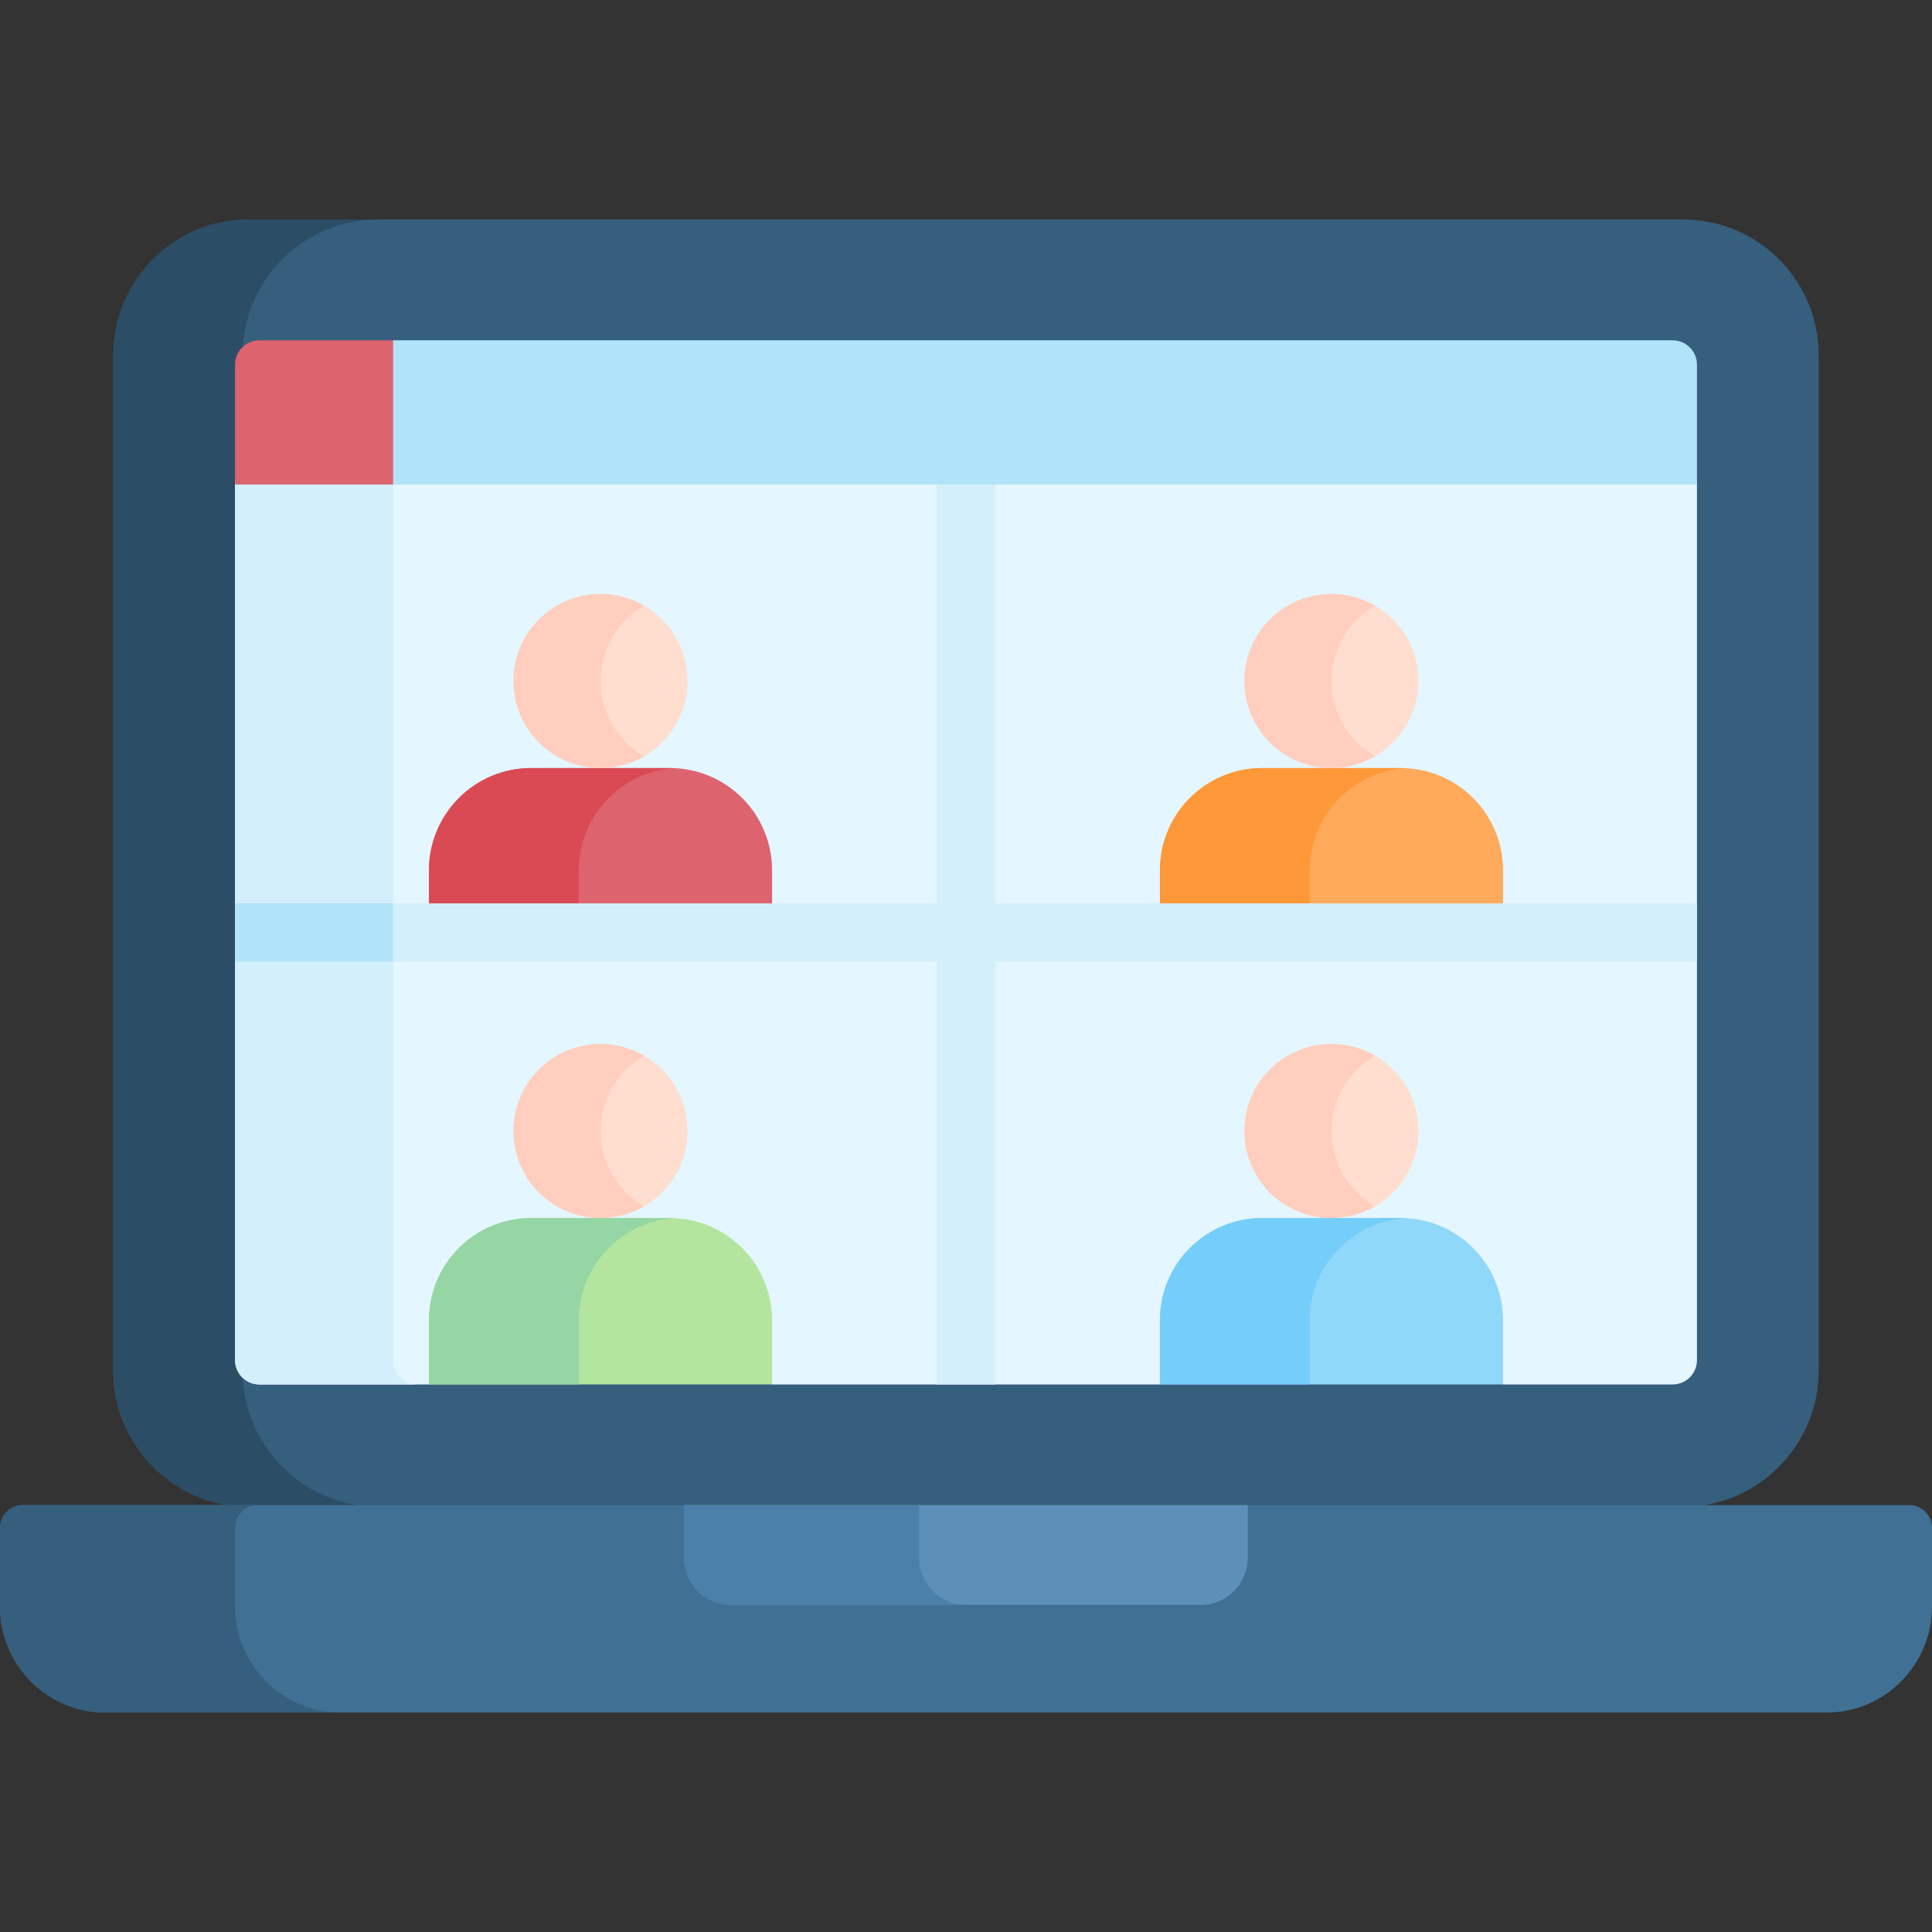 <svg id="Capa_1" enable-background="new 0 0 512 512" height="512" viewBox="0 0 512 512" width="512" xmlns="http://www.w3.org/2000/svg"><rect x="0" y="0" width="512" height="512" fill="#333333" stroke="none"/><g><path d="m446.059 58.167c-7.171 0-378.037 0-380.116 0-19.799 0-35.907 16.108-35.907 35.908v269.335c0 17.512 12.977 32.688 30.246 35.455l6.467 5.163h372.924l12.047-5.163c17.269-2.767 30.246-17.943 30.246-35.455 0-8.961 0-261.23 0-269.336 0-19.799-16.108-35.907-35.907-35.907z" fill="#365e7d"/><path d="m64.289 363.41v-269.336c0-19.8 16.108-35.908 35.907-35.908-20.909 0-33.87 0-34.253 0-19.799 0-35.907 16.108-35.907 35.908v269.336c0 17.512 12.977 32.688 30.246 35.455l6.467 5.163h34.253l-6.467-5.163c-17.27-2.767-30.246-17.943-30.246-35.455z" fill="#2b4d66"/><path d="m506.005 398.865h-500.01c-3.311 0-5.995 2.71-5.995 6.054v20.823c0 15.45 12.519 28.091 27.82 28.091h456.36c15.301 0 27.82-12.641 27.82-28.091v-20.823c0-3.344-2.684-6.054-5.995-6.054z" fill="#407093"/><path d="m62.293 425.742v-20.823c0-3.344 2.684-6.054 5.995-6.054h-62.292c-3.311 0-5.995 2.71-5.995 6.054v20.823c0 15.45 12.519 28.091 27.82 28.091h62.293c-15.302 0-27.821-12.641-27.821-28.091z" fill="#365e7d"/><path d="m181.32 398.865v13.97c0 6.866 5.563 12.484 12.363 12.484h124.635c6.8 0 12.363-5.618 12.363-12.484v-13.97z" fill="#5c90b9"/><path d="m243.612 412.835v-13.97h-62.292v13.97c0 6.866 5.563 12.484 12.363 12.484h62.293c-6.8.001-12.364-5.618-12.364-12.484z" fill="#4a80aa"/><path d="m62.293 127.36v233.096c0 3.558 2.884 6.443 6.442 6.443h44.951l2.854-2.706h84.475l3.592 2.706h102.787l2.305-2.706h85.676l2.94 2.706h44.952c3.557 0 6.442-2.885 6.442-6.443 0-2.363 0-226.016 0-233.096-17.012 0-370.41 0-387.416 0z" fill="#e4f6ff"/><path d="m104.17 360.456c0-4.455 0-223.25 0-233.096-23.102 0-38.63 0-41.878 0v233.096c0 3.558 2.884 6.443 6.442 6.443h41.878c-3.558 0-6.442-2.885-6.442-6.443z" fill="#d3effb"/><path d="m371.223 322.793h-36.737c-14.963 0-27.092 12.13-27.092 27.092v17.013h90.921v-17.013c0-14.962-12.13-27.092-27.092-27.092z" fill="#90d8f9"/><circle cx="352.854" cy="299.728" fill="#ffdecf" r="23.066"/><path d="m371.223 203.539h-36.737c-14.963 0-27.092 12.13-27.092 27.092v17.013h90.921v-17.013c0-14.962-12.13-27.092-27.092-27.092z" fill="#ffaa5b"/><circle cx="352.854" cy="180.473" fill="#ffdecf" r="23.066"/><path d="m177.515 322.793h-36.737c-14.963 0-27.092 12.13-27.092 27.092v17.013h90.921v-17.013c0-14.962-12.13-27.092-27.092-27.092z" fill="#b3e59f"/><path d="m372.701 322.835c-.49-.026-.982-.042-1.479-.042h-36.737c-14.962 0-27.092 12.13-27.092 27.092v17.013h39.694v-17.013c.001-14.465 11.34-26.282 25.614-27.05z" fill="#75cef9"/><path d="m178.994 322.835c-.49-.026-.983-.042-1.479-.042h-36.737c-14.962 0-27.092 12.13-27.092 27.092v17.013h39.694v-17.013c0-14.465 11.339-26.282 25.614-27.05z" fill="#95d6a4"/><circle cx="159.146" cy="299.728" fill="#ffdecf" r="23.066"/><path d="m177.515 203.539h-36.737c-14.963 0-27.092 12.13-27.092 27.092v17.013h90.921v-17.013c0-14.962-12.13-27.092-27.092-27.092z" fill="#dd636e"/><path d="m372.701 203.581c-.49-.026-.982-.042-1.479-.042h-36.737c-14.962 0-27.092 12.13-27.092 27.092v17.013h39.694v-17.013c.001-14.466 11.34-26.282 25.614-27.05z" fill="#ff9838"/><path d="m178.994 203.581c-.49-.026-.983-.042-1.479-.042h-36.737c-14.962 0-27.092 12.13-27.092 27.092v17.013h39.694v-17.013c0-14.466 11.339-26.282 25.614-27.05z" fill="#da4a54"/><circle cx="159.146" cy="180.473" fill="#ffdecf" r="23.066"/><g fill="#ffcebe"><path d="m359.61 316.037c-9.008-9.008-9.008-23.612 0-32.62 1.458-1.458 3.073-2.654 4.777-3.64-8.822-5.106-20.293-3.909-27.842 3.64-9.008 9.008-9.008 23.612 0 32.62 7.55 7.55 19.02 8.746 27.842 3.64-1.704-.985-3.319-2.182-4.777-3.64z"/><path d="m359.61 196.783c-9.008-9.008-9.008-23.612 0-32.62 1.458-1.458 3.073-2.654 4.777-3.64-8.822-5.106-20.293-3.909-27.842 3.64-9.008 9.008-9.008 23.612 0 32.62 7.55 7.55 19.02 8.746 27.842 3.64-1.704-.985-3.319-2.182-4.777-3.64z"/><path d="m165.902 316.037c-9.008-9.008-9.008-23.612 0-32.62 1.458-1.458 3.073-2.654 4.777-3.64-8.822-5.106-20.293-3.909-27.842 3.64-9.008 9.008-9.008 23.612 0 32.62 7.55 7.55 19.02 8.746 27.842 3.64-1.703-.985-3.319-2.182-4.777-3.64z"/><path d="m165.902 196.783c-9.008-9.008-9.008-23.612 0-32.62 1.458-1.458 3.073-2.654 4.777-3.64-8.822-5.106-20.293-3.909-27.842 3.64-9.008 9.008-9.008 23.612 0 32.62 7.55 7.55 19.02 8.746 27.842 3.64-1.703-.985-3.319-2.182-4.777-3.64z"/></g><path d="m449.708 239.403h-186.006v-112.043c-5.149 0-10.304 0-15.453 0v112.043h-185.956v15.453h185.957v112.043h15.453v-112.043h186.006c-.001-5.136-.001-10.3-.001-15.453z" fill="#d3effb"/><path d="m104.17 239.403h-41.877v15.453h41.878c-.001-5.136-.001-10.3-.001-15.453z" fill="#b1e4f9"/><path d="m104.17 90.183h-35.436c-3.558 0-6.442 2.885-6.442 6.443v31.765h41.878l1.811-1.482v-34.769z" fill="#dd636e"/><path d="m443.266 90.182c-16.637 0-325.911 0-339.096 0v38.208h345.538v-31.765c0-3.558-2.884-6.443-6.442-6.443z" fill="#b1e4f9"/></g></svg>